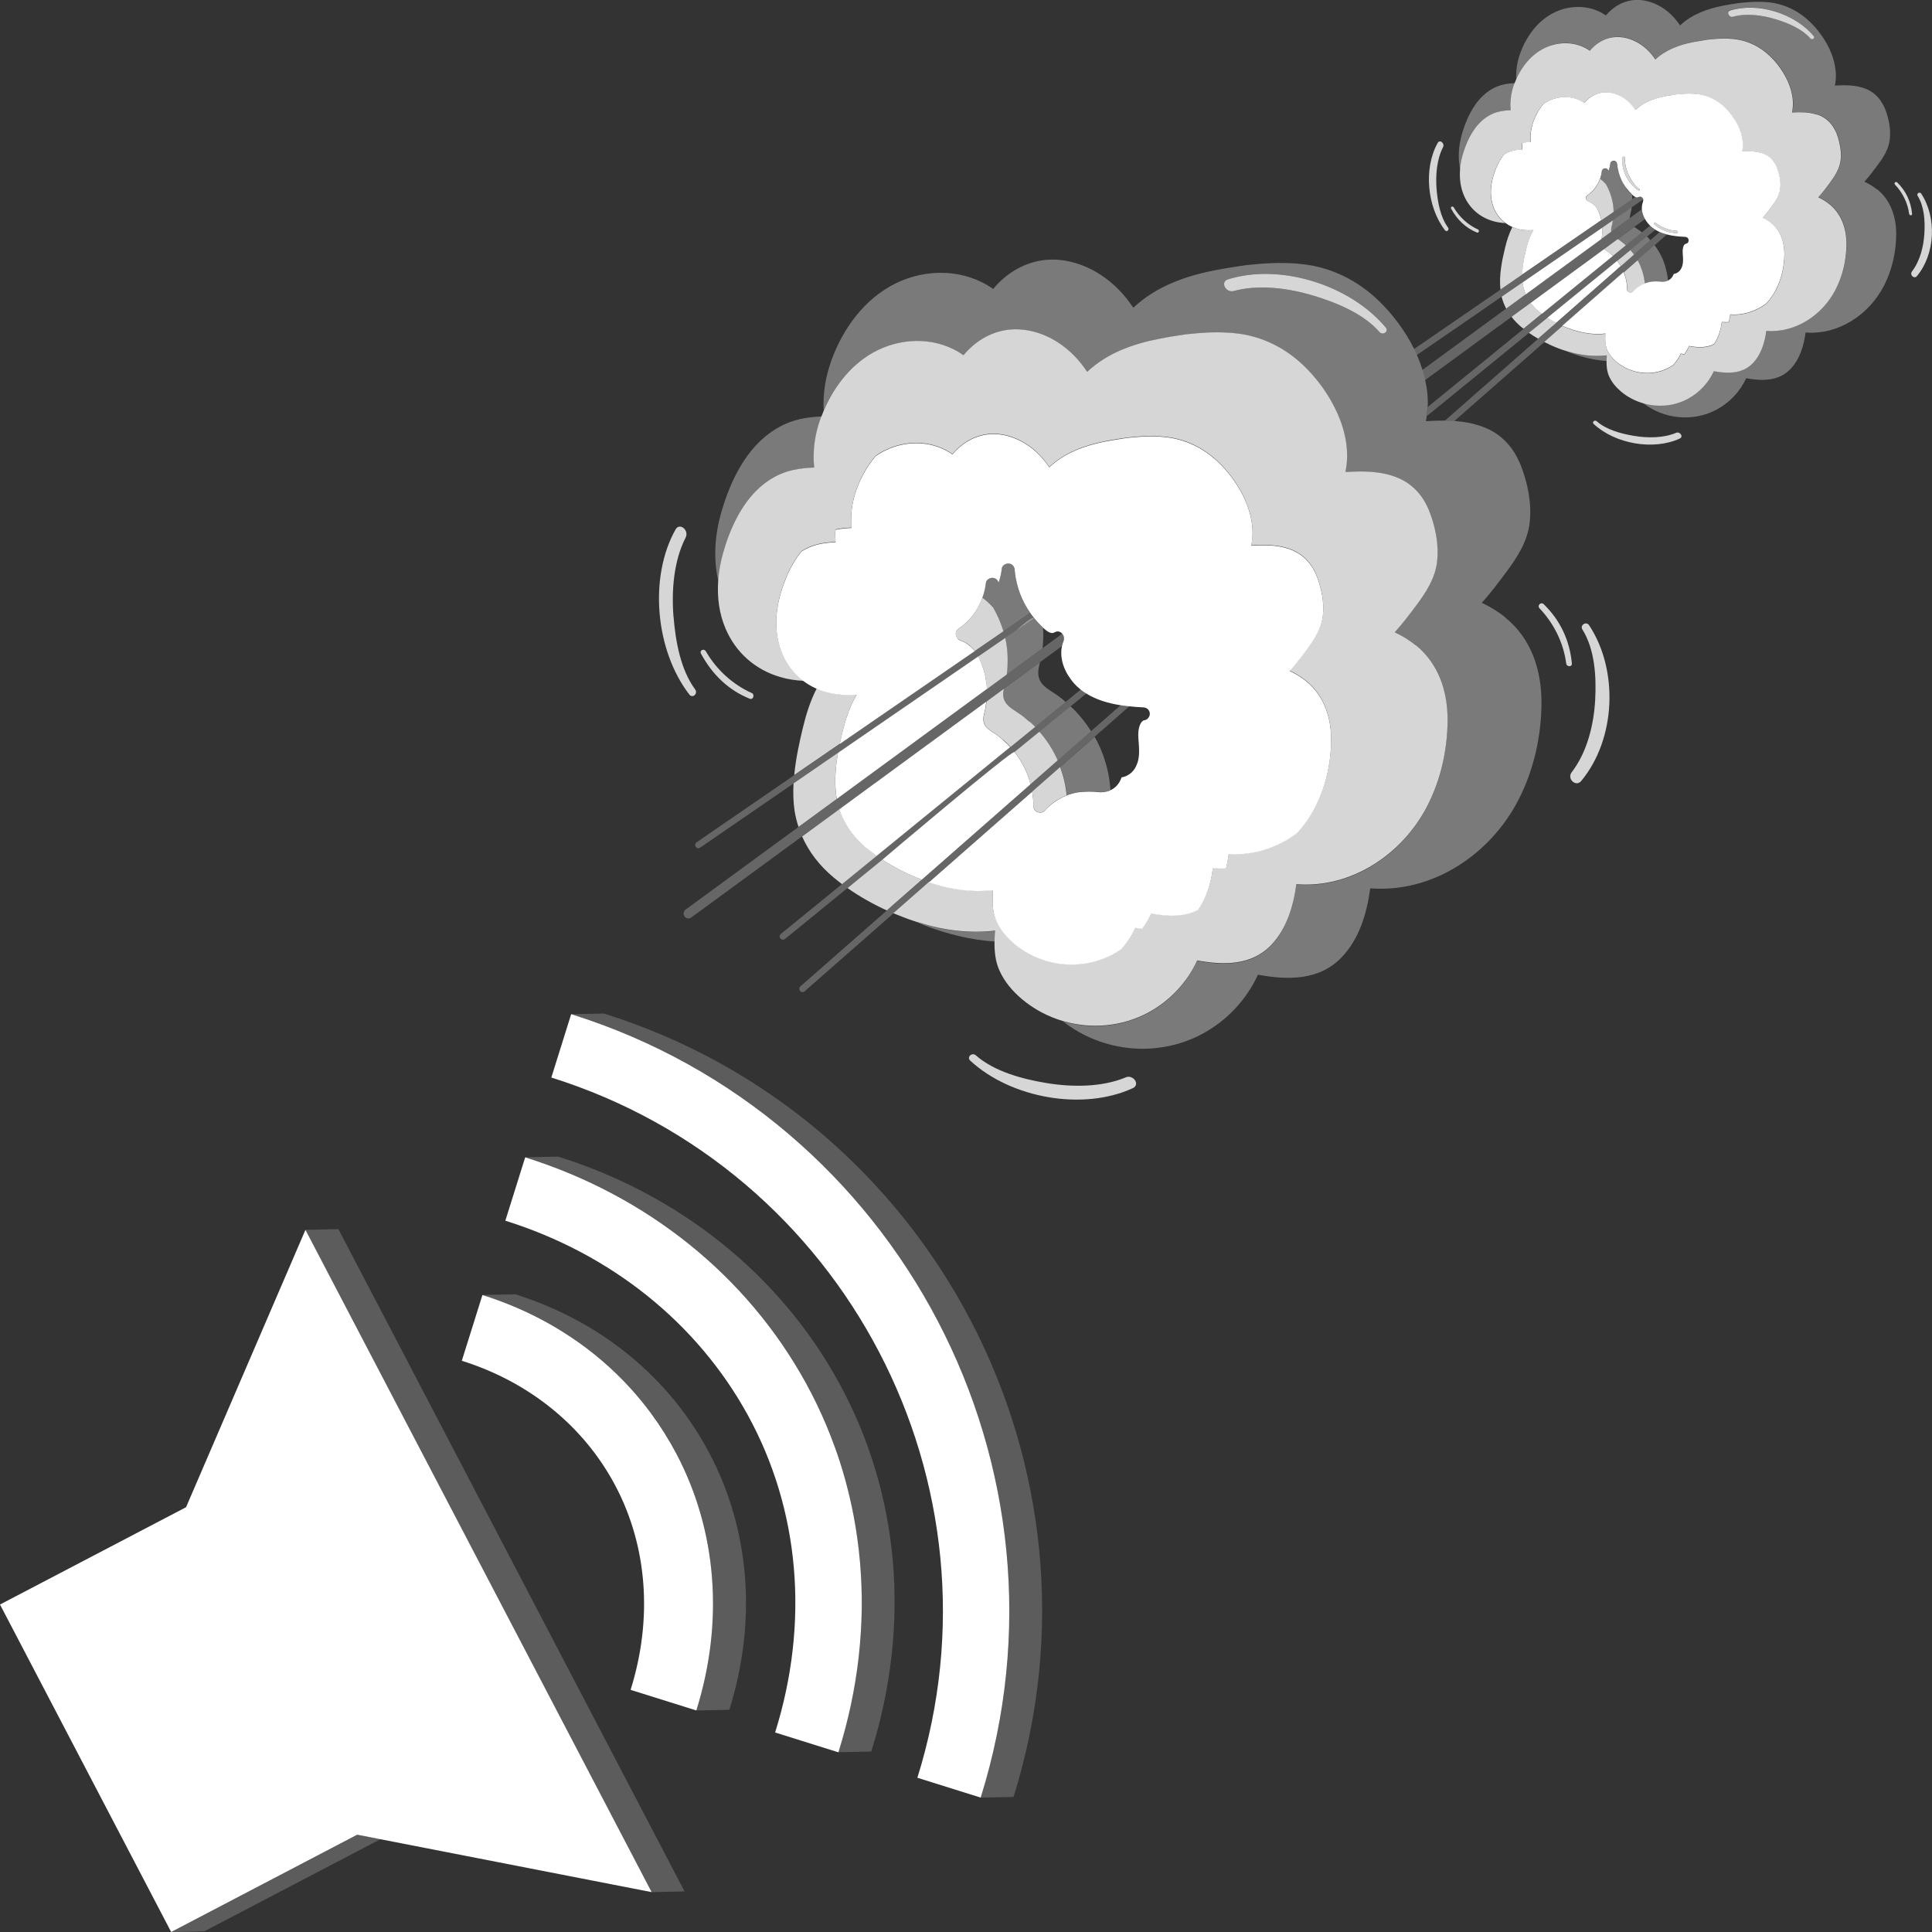 <svg viewBox="0 0 300 300" xmlns="http://www.w3.org/2000/svg"><rect x="0" y="0" width="300" height="300" fill="#333333" stroke="none"/><g fill="#fff"><path d="m 233.75 95.87 c -1.12 -.91 -2.36 -1.66 -3.67 -2.27 1.38 -1.5 2.6 -3.14 3.81 -4.77 1.72 -2.31 3.32 -4.78 3.64 -7.71 .33 -2.98 -.3 -6.12 -1.4 -8.9 -.1 -.26 -.22 -.51 -.34 -.77 -.19 -.4 -.4 -.78 -.62 -1.15 -1.08 -1.72 -2.58 -3.08 -4.56 -3.89 -.08 -.03 -.16 -.06 -.24 -.09 -1.09 -.42 -2.2 -.68 -3.33 -.83 -.4 -.05 -.81 -.09 -1.22 -.12 -.49 -.03 -.98 -.05 -1.47 -.06 -.98 -.01 -1.96 .03 -2.94 .09 .06 -.26 .09 -.53 .13 -.79 .07 -.47 .12 -.95 .14 -1.42 .01 -.17 .03 -.34 .03 -.51 .01 -.5 -.02 -1 -.06 -1.5 -.06 -.72 -.19 -1.44 -.35 -2.16 -.09 -.41 -.18 -.82 -.3 -1.23 -.03 -.12 -.08 -.23 -.12 -.35 -.22 -.72 -.48 -1.43 -.78 -2.13 -.03 -.07 -.06 -.13 -.09 -.2 -.14 -.31 -.28 -.63 -.43 -.93 -1.42 -2.88 -3.42 -5.5 -5.57 -7.55 -3.21 -3.07 -7.22 -5.09 -11.66 -5.6 -2.58 -.3 -5.19 -.23 -7.78 .04 -.74 .05 -1.48 .14 -2.21 .27 -1.26 .18 -2.52 .4 -3.76 .64 -4.62 .9 -9.15 2.54 -12.62 5.81 -1.36 -2.04 -3.05 -3.84 -5.24 -5.23 -2.61 -1.66 -5.85 -2.6 -8.95 -2.13 -3.01 .46 -5.64 2.11 -7.57 4.44 -4.39 -3.09 -10.21 -3.24 -15.01 -.93 -4.92 2.37 -8.33 7.05 -10.13 12.08 -.9 2.51 -1.32 5.13 -1.18 7.75 1.68 -3.95 4.51 -7.52 8.44 -9.41 4.24 -2.04 9.38 -1.91 13.25 .82 1.7 -2.06 4.02 -3.52 6.68 -3.92 2.74 -.42 5.6 .42 7.9 1.88 1.93 1.23 3.42 2.82 4.62 4.62 3.06 -2.88 7.06 -4.33 11.14 -5.12 1.1 -.21 2.21 -.41 3.32 -.57 .64 -.11 1.29 -.2 1.95 -.24 2.29 -.24 4.59 -.3 6.87 -.03 3.92 .46 7.46 2.24 10.29 4.95 4.25 4.05 7.82 10.61 6.53 16.57 2.75 -.17 5.52 -.18 8.12 .89 2.35 .96 3.95 2.81 4.88 5.13 .98 2.45 1.53 5.22 1.24 7.85 -.28 2.59 -1.69 4.77 -3.21 6.81 -1.07 1.44 -2.15 2.89 -3.37 4.21 1.16 .54 2.25 1.21 3.24 2.01 3.61 2.91 5.01 7.29 4.98 11.8 -.04 4.57 -1.08 9.19 -3.19 13.27 -3.86 7.46 -11.78 12.74 -20.29 12.07 -.47 3.47 -1.53 6.95 -3.94 9.47 -3.07 3.2 -7.41 3.12 -11.46 2.36 -1.55 3.41 -4.27 6.3 -7.57 8.08 -4.1 2.22 -8.88 2.61 -13.23 1.35 6.15 4.81 14.75 5.63 21.66 1.89 3.74 -2.02 6.83 -5.3 8.58 -9.16 4.59 .85 9.5 .94 12.98 -2.68 2.74 -2.85 3.93 -6.79 4.46 -10.73 9.64 .76 18.61 -5.23 22.98 -13.67 2.39 -4.62 3.57 -9.85 3.61 -15.03 .04 -5.11 -1.55 -10.07 -5.64 -13.36 z m -19.55 -44.32 c -2.5 -2.86 -6.67 -4.56 -10.28 -5.65 -3.93 -1.18 -8.48 -1.76 -12.35 -.71 -1.24 .34 -2.15 -1.41 -.89 -1.81 8.12 -2.54 18.95 .85 24.49 7.47 .52 .62 -.44 1.31 -.97 .7 z" opacity=".35"/><path d="m 142.29 143.16 c -.04 -.01 -.09 -.03 -.13 -.04 .04 .02 .08 .03 .11 .05 .46 .19 .93 .38 1.39 .56 3.46 1.32 7.09 2.22 10.77 2.47 .01 -.5 .04 -1 .07 -1.49 0 -.06 .01 -.11 .02 -.17 -4.14 .51 -8.29 -.11 -12.23 -1.37 z" opacity=".35"/><path d="m 118.32 68.22 c -3.21 2.93 -5.16 7.27 -6.33 11.37 -.98 3.43 -1.26 7.15 -.45 10.64 .1 -1.49 .37 -2.97 .78 -4.4 1.03 -3.62 2.75 -7.45 5.59 -10.04 1.49 -1.36 3.25 -2.34 5.23 -2.78 1.09 -.24 2.2 -.35 3.31 -.39 -.26 -2.57 .11 -5.15 .98 -7.6 .04 -.12 .1 -.24 .15 -.36 -1.11 .06 -2.23 .17 -3.33 .41 -2.24 .5 -4.23 1.61 -5.92 3.15 z" opacity=".35"/><path d="m 155.81 98.02 l 1.61 -1.1 .77 -.53 s 1.77 -1.22 1.77 -1.22 c -.15 -.21 -.3 -.43 -.43 -.65 -.3 -.48 -.56 -.98 -.8 -1.5 -.48 -1.05 -.82 -2.16 -1.02 -3.3 0 -.03 -.01 -.05 -.02 -.08 -.07 -.39 -.11 -.78 -.14 -1.17 -.02 -.25 -.12 -.48 -.28 -.65 s -.38 -.28 -.64 -.3 c -.23 -.02 -.48 .05 -.69 .18 -.1 .07 -.19 .15 -.26 .25 s -.12 .21 -.13 .34 c -.04 .38 -.11 .76 -.19 1.12 -.08 .37 -.19 .73 -.31 1.09 -.05 -.2 -.17 -.38 -.32 -.52 s -.35 -.22 -.57 -.24 c -.45 -.04 -1.02 .26 -1.08 .77 -.09 .79 -.28 1.56 -.54 2.3 .61 .42 1.15 .93 1.67 1.51 .22 .36 .4 .74 .59 1.12 .39 .79 .71 1.6 .97 2.44 .02 .05 .03 .1 .04 .15 z" opacity=".35"/><path d="m 169.42 113.54 c -.74 -1.17 -1.59 -2.27 -2.55 -3.25 -.07 -.07 -.14 -.14 -.21 -.21 -.14 -.14 -.28 -.27 -.43 -.4 l -3.02 2.46 -1.83 1.49 c .08 .1 .17 .18 .26 .28 1.04 1.24 1.91 2.62 2.56 4.08 .01 .03 .02 .06 .04 .09 l 1.45 -1.27 z" opacity=".35"/><path d="m 161.72 97.24 c -.08 -.08 -.14 -.14 -.2 -.2 -.34 -.34 -.65 -.69 -.95 -1.06 s -2.68 1.84 -2.68 1.84 l -1.8 1.23 c .12 .53 .21 1.07 .27 1.62 .09 .76 .1 1.52 .09 2.28 -.01 .38 -.01 .77 -.05 1.15 -.02 .15 -.04 .3 -.06 .45 -.01 .06 -.02 .12 -.02 .18 l 1.79 -1.31 .92 -.68 2.85 -2.09 c .02 -.13 .04 -.25 .05 -.38 .03 -.29 .05 -.59 .06 -.88 .03 -.64 .01 -1.28 -.03 -1.92 -.09 -.09 -.18 -.17 -.25 -.25 z" opacity=".35"/><path d="m 165.97 123.36 c .01 -.01 .03 -.01 .04 -.01 .36 -.12 .72 -.22 1.08 -.29 .54 -.1 1.07 -.14 1.61 -.15 .21 0 .42 -.02 .64 -.01 .38 .01 .76 .04 1.16 .07 .22 .02 .43 .03 .63 .02 .41 -.02 .79 -.1 1.14 -.23 .06 -.02 .1 -.05 .16 -.08 -.06 -.8 -.15 -1.6 -.3 -2.39 -.09 -.46 -.19 -.93 -.32 -1.38 0 -.01 -.01 -.03 -.01 -.04 -.27 -.97 -.6 -1.92 -1.01 -2.85 -.24 -.55 -.51 -1.08 -.81 -1.6 l -3.98 3.49 -1.35 1.19 c .52 1.43 .87 2.9 1.01 4.4 .11 -.04 .22 -.1 .33 -.14 z" opacity=".35"/><path d="m 165.47 108.99 c -.19 -.16 -.38 -.33 -.57 -.48 -.33 -.26 -.67 -.52 -1.03 -.75 -1.21 -.8 -2.56 -1.5 -2.65 -3.13 -.03 -.61 .12 -1.2 .27 -1.79 l -2.55 1.87 -3.06 2.24 c -.07 .33 -.12 .65 -.1 .99 .08 1.44 1.27 2.06 2.34 2.77 .6 .4 1.15 .85 1.69 1.33 .26 .23 .53 .46 .78 .71 .04 .04 .08 .09 .12 .13 l 1.84 -1.5 2.93 -2.39 z" opacity=".35"/><path d="m 219.81 100.2 c -.99 -.8 -2.08 -1.47 -3.24 -2.01 1.21 -1.33 2.3 -2.77 3.37 -4.21 1.52 -2.04 2.93 -4.22 3.21 -6.81 .29 -2.63 -.26 -5.4 -1.24 -7.85 -.92 -2.32 -2.53 -4.16 -4.88 -5.13 -2.6 -1.07 -5.36 -1.06 -8.12 -.89 1.29 -5.96 -2.28 -12.52 -6.53 -16.57 -2.84 -2.71 -6.37 -4.49 -10.29 -4.95 -2.28 -.27 -4.58 -.2 -6.87 .03 -.66 .04 -1.31 .13 -1.95 .24 -1.12 .16 -2.22 .35 -3.32 .57 -4.08 .79 -8.08 2.24 -11.14 5.12 -1.2 -1.8 -2.69 -3.39 -4.62 -4.62 -2.3 -1.47 -5.16 -2.29 -7.9 -1.88 -2.66 .4 -4.98 1.86 -6.68 3.92 -3.88 -2.73 -9.01 -2.86 -13.25 -.82 -3.93 1.89 -6.76 5.46 -8.44 9.41 -.13 .29 -.25 .59 -.36 .89 -.05 .12 -.1 .24 -.15 .36 -.88 2.45 -1.25 5.03 -.98 7.6 -1.11 .04 -2.21 .15 -3.31 .39 -1.98 .44 -3.74 1.42 -5.23 2.78 -2.83 2.58 -4.56 6.42 -5.59 10.04 -.41 1.43 -.68 2.91 -.78 4.4 -.17 2.52 .14 5.07 1.15 7.41 1.58 3.7 4.57 6.35 8.45 7.5 1.21 .36 2.43 .54 3.67 .6 -1.44 -1.07 -2.58 -2.5 -3.32 -4.23 -.04 -.09 -.06 -.18 -.1 -.26 -1.13 -2.85 -1.02 -6.06 -.19 -8.98 .66 -2.33 1.7 -4.76 3.28 -6.68 .83 -.52 1.74 -.91 2.71 -1.12 .86 -.19 1.72 -.28 2.59 -.31 -.07 -.64 -.08 -1.29 -.04 -1.93 .83 -.18 1.67 -.26 2.51 -.29 -.21 -2.01 .08 -4.03 .77 -5.95 .67 -1.88 1.68 -3.7 3 -5.22 .48 -.33 .99 -.64 1.53 -.89 3.32 -1.6 7.33 -1.49 10.37 .64 1.33 -1.61 3.14 -2.75 5.23 -3.07 2.14 -.33 4.38 .32 6.18 1.47 1.51 .96 2.68 2.2 3.62 3.61 2.39 -2.25 5.53 -3.39 8.71 -4.01 .86 -.17 1.73 -.32 2.6 -.44 .5 -.09 1.01 -.15 1.52 -.19 1.79 -.19 3.59 -.23 5.37 -.03 3.07 .36 5.83 1.75 8.05 3.87 .65 .62 1.28 1.32 1.86 2.07 .21 .27 .41 .54 .6 .82 .66 .94 1.24 1.95 1.7 3 .21 .49 .4 .98 .56 1.48 .59 1.84 .79 3.76 .39 5.6 .35 -.02 .71 -.04 1.06 -.05 .54 -.02 1.07 -.02 1.6 0 1.26 .06 2.5 .25 3.69 .74 .19 .08 .37 .17 .54 .26 .32 .17 .62 .36 .9 .56 1.07 .8 1.86 1.9 2.37 3.19 .76 1.92 1.19 4.08 .97 6.14 -.22 2.02 -1.32 3.73 -2.51 5.33 -.84 1.13 -1.68 2.26 -2.63 3.29 .91 .42 1.76 .94 2.53 1.57 2.82 2.28 3.92 5.7 3.89 9.23 -.03 3.58 -.84 7.19 -2.49 10.38 -.75 1.45 -1.7 2.8 -2.8 4 -3.02 2.26 -6.73 3.53 -10.6 3.22 -.1 .75 -.24 1.5 -.43 2.24 -.67 .04 -1.35 .04 -2.04 -.01 -.31 2.31 -.96 4.61 -2.3 6.46 -2.17 1.16 -4.79 1.03 -7.27 .57 -.38 .85 -.87 1.65 -1.42 2.39 -.35 -.05 -.7 -.11 -1.05 -.17 -.54 1.18 -1.26 2.28 -2.12 3.26 -.43 .3 -.87 .59 -1.34 .84 -4.12 2.23 -9.11 2.11 -13.13 -.1 -.8 -.44 -1.56 -.95 -2.27 -1.55 -.09 -.08 -.17 -.16 -.26 -.24 -1.02 -.91 -1.9 -1.98 -2.46 -3.23 -.65 -1.47 -.65 -3.13 -.53 -4.7 0 -.05 .01 -.09 .01 -.13 -1.78 .22 -3.57 .17 -5.32 -.09 -.57 -.08 -1.15 -.19 -1.72 -.31 -.99 -.22 -1.97 -.48 -2.93 -.81 l -5.27 4.63 -.24 .21 c .52 .22 1.04 .43 1.56 .63 .62 .24 1.25 .46 1.88 .66 .04 .01 .09 .03 .13 .04 3.94 1.27 8.09 1.88 12.23 1.37 0 .06 -.01 .11 -.02 .17 -.04 .49 -.06 .99 -.07 1.49 -.03 1.54 .12 3.1 .75 4.51 .77 1.74 2.03 3.22 3.47 4.44 1.91 1.62 4.12 2.77 6.45 3.45 4.34 1.26 9.12 .87 13.23 -1.35 3.3 -1.79 6.03 -4.68 7.57 -8.08 4.05 .75 8.39 .83 11.46 -2.36 2.42 -2.52 3.47 -6 3.94 -9.47 8.51 .67 16.43 -4.62 20.29 -12.07 2.11 -4.08 3.15 -8.69 3.19 -13.27 .04 -4.51 -1.37 -8.89 -4.98 -11.8 z" opacity=".8"/><path d="m 148.72 99.17 c .12 .12 .27 .22 .45 .28 .79 .25 1.38 .73 1.93 1.29 .08 .08 .15 .16 .23 .24 .02 .03 .05 .05 .07 .08 l 4.41 -3.03 c -.02 -.05 -.03 -.1 -.04 -.15 -.26 -.84 -.58 -1.65 -.97 -2.44 -.19 -.38 -.37 -.76 -.59 -1.12 -.53 -.57 -1.06 -1.09 -1.67 -1.51 -.21 .6 -.47 1.17 -.79 1.71 -.36 .61 -.78 1.18 -1.27 1.7 -.48 .52 -1.03 .99 -1.63 1.4 -.22 .15 -.36 .35 -.42 .56 -.02 .07 -.03 .14 -.03 .21 0 .09 .01 .18 .03 .27 .03 .14 .1 .26 .18 .38 .03 .05 .06 .1 .1 .14" opacity=".8"/><path d="m 130.41 115.48 c .15 -.68 .3 -1.36 .46 -2.03 .03 -.11 .06 -.23 .09 -.34 .33 -1.3 .74 -2.61 1.31 -3.84 s 0 0 0 0 c .23 -.5 .49 -.99 .77 -1.45 -1.66 .14 -3.33 .04 -4.95 -.45 -.39 -.12 -.76 -.25 -1.13 -.4 -.05 -.02 -.09 -.05 -.14 -.07 -.97 1.89 -1.63 3.95 -2.12 5.99 -.58 2.4 -1.13 4.92 -1.37 7.45 l 1.06 -.73 6.03 -4.14 z" opacity=".8"/><path d="m 143.06 136.57 c -2.09 -.8 -4.15 -1.84 -6.05 -3.08 l -4.76 3.88 -.65 .53 c 1.91 1.34 3.98 2.5 6.1 3.47 l .29 -.26 5.15 -4.52 c -.03 -.01 -.06 -.02 -.08 -.03 z" opacity=".8"/><path d="m 135.22 132.2 c -.21 -.16 -.44 -.32 -.64 -.49 -.48 -.4 -.93 -.83 -1.35 -1.27 -1.31 -1.39 -2.3 -2.99 -2.89 -4.79 l -4.67 3.42 -1.12 .82 c 1.08 2.44 2.75 4.57 4.89 6.36 .43 .36 .87 .7 1.31 1.04 l .68 -.55 4.71 -3.84 c -.31 -.22 -.61 -.46 -.92 -.69 z" opacity=".8"/><path d="m 129.94 124.06 c -.03 -.17 -.07 -.33 -.1 -.5 -.09 -.64 -.13 -1.28 -.14 -1.93 -.01 -.52 0 -1.03 .03 -1.56 .07 -1.06 .21 -2.12 .39 -3.17 l -5.8 3.99 -1.1 .75 c -.07 1.4 -.05 2.8 .15 4.17 .13 .9 .35 1.76 .62 2.59 l 1.14 -.83 4.81 -3.52 z" opacity=".8"/><path d="m 191.57 45.19 c 3.87 -1.05 8.42 -.47 12.35 .71 3.61 1.09 7.78 2.79 10.28 5.65 .54 .61 1.5 -.08 .97 -.7 -5.54 -6.62 -16.37 -10.01 -24.49 -7.47 -1.26 .39 -.35 2.14 .89 1.81 z" opacity=".8"/><path d="m 161.65 113.9 c -.08 -.1 -.17 -.18 -.26 -.28 l -3.72 3.03 -.13 .11 c .32 .41 .62 .83 .89 1.27 .04 .07 .09 .14 .13 .21 .28 .46 .53 .92 .74 1.41 .16 .36 .3 .72 .42 1.09 .11 .34 .22 .69 .31 1.03 l 4.21 -3.7 c -.01 -.03 -.02 -.06 -.04 -.09 -.65 -1.46 -1.52 -2.85 -2.56 -4.08 z" opacity=".8"/><path d="m 156.1 99.05 l -4.19 2.88 c .15 .3 .28 .6 .41 .9 .03 .07 .06 .14 .08 .21 .1 .26 .2 .53 .28 .8 .05 .16 .09 .32 .14 .49 .05 .2 .11 .4 .16 .61 .02 .07 .03 .14 .04 .22 .06 .32 .12 .64 .15 .96 .02 .15 .02 .31 .03 .46 .01 .14 .02 .29 .03 .43 l 3.1 -2.27 c .01 -.06 .02 -.12 .02 -.18 .02 -.15 .05 -.3 .06 -.45 .04 -.38 .04 -.77 .05 -1.15 .02 -.76 0 -1.53 -.09 -2.28 -.06 -.54 -.15 -1.08 -.27 -1.62 z" opacity=".8"/><path d="m 160.42 124.01 c .04 .39 .06 .79 .06 1.19 0 .22 .07 .41 .19 .56 .06 .08 .13 .14 .21 .2 .16 .11 .35 .18 .55 .19 .1 .01 .2 0 .29 -.02 .1 -.02 .19 -.05 .28 -.1 s .17 -.11 .24 -.19 c .25 -.28 .52 -.54 .79 -.78 .47 -.41 .98 -.75 1.53 -1.05 .34 -.19 .7 -.36 1.07 -.51 -.14 -1.51 -.49 -2.98 -1.01 -4.4 l -4.35 3.82 s 0 0 0 0 c .06 .36 .12 .73 .15 1.1 z" opacity=".8"/><path d="m 159.81 112.04 c -.54 -.48 -1.09 -.94 -1.69 -1.33 -1.07 -.71 -2.26 -1.33 -2.34 -2.77 -.02 -.34 .03 -.67 .1 -.99 l -2.68 1.97 c -.02 .16 -.05 .32 -.08 .48 -.04 .27 -.07 .55 -.13 .81 -.09 .39 -.21 .78 -.25 1.18 -.02 .13 -.02 .27 -.01 .4 .02 .28 .09 .52 .2 .74 .22 .43 .6 .73 1.01 1.01 .21 .14 .42 .28 .63 .41 .41 .27 .8 .58 1.18 .91 .26 .22 .51 .45 .75 .69 .14 .14 .27 .3 .41 .44 l 3.83 -3.12 c -.04 -.04 -.08 -.09 -.12 -.13 -.25 -.25 -.51 -.48 -.78 -.71 z" opacity=".8"/><path d="m 153.17 106.11 c -.04 -.32 -.09 -.64 -.15 -.96 -.01 -.07 -.03 -.14 -.04 -.22 -.04 -.2 -.1 -.41 -.16 -.61 -.04 -.16 -.09 -.33 -.14 -.49 -.08 -.27 -.18 -.54 -.28 -.8 -.03 -.07 -.06 -.14 -.08 -.21 -.13 -.31 -.26 -.61 -.41 -.9 l -18.71 12.86 -1.6 1.1 -1.47 1.01 c -.19 1.05 -.33 2.11 -.39 3.17 -.03 .52 -.04 1.04 -.03 1.56 .01 .65 .05 1.29 .14 1.93 .03 .17 .07 .34 .1 .5 l 1.69 -1.24 1.01 -.74 20.6 -15.09 c -.01 -.14 -.02 -.29 -.03 -.43 -.01 -.15 -.01 -.31 -.03 -.46 z"/><path d="m 143.06 136.57 c .03 .01 .06 .02 .08 .03 l 16.88 -14.82 c -.09 -.35 -.19 -.69 -.31 -1.03 -.12 -.37 -.26 -.73 -.42 -1.09 -.21 -.48 -.47 -.95 -.74 -1.41 -.04 -.07 -.09 -.14 -.13 -.21 -.27 -.44 -.57 -.87 -.89 -1.27 s -20.52 16.72 -20.52 16.72 c 1.9 1.24 3.96 2.28 6.05 3.08 z"/><path d="m 155.72 114.87 c -.38 -.33 -.76 -.64 -1.18 -.91 -.21 -.14 -.42 -.27 -.63 -.41 -.41 -.28 -.79 -.59 -1.01 -1.01 -.11 -.21 -.18 -.45 -.2 -.74 -.01 -.14 0 -.27 .01 -.4 .04 -.4 .17 -.79 .25 -1.18 .06 -.27 .09 -.54 .13 -.81 .02 -.16 .06 -.32 .08 -.48 l -20.3 14.87 -.82 .6 -1.73 1.27 c .59 1.8 1.59 3.4 2.89 4.79 .42 .45 .87 .87 1.35 1.27 .21 .17 .43 .32 .64 .49 .31 .23 .61 .47 .92 .69 l 10.86 -8.85 9.88 -8.05 c -.14 -.15 -.26 -.3 -.41 -.44 -.24 -.24 -.5 -.47 -.75 -.69 z"/><path d="m 148.72 99.17 c -.04 -.04 -.07 -.09 -.1 -.14 -.08 -.12 -.15 -.24 -.18 -.38 -.02 -.09 -.04 -.18 -.03 -.27 0 -.07 .01 -.14 .03 -.21 .06 -.21 .19 -.4 .42 -.56 .6 -.41 1.14 -.88 1.63 -1.4 .48 -.52 .91 -1.09 1.27 -1.7 .32 -.54 .58 -1.12 .79 -1.71 .27 -.74 .45 -1.51 .54 -2.3 .06 -.5 .63 -.8 1.08 -.77 .22 .02 .41 .1 .57 .24 s .26 .32 .32 .52 c .12 -.36 .23 -.72 .31 -1.09 s .15 -.74 .19 -1.12 c .01 -.13 .06 -.24 .13 -.34 s .16 -.18 .26 -.25 c .21 -.13 .46 -.2 .69 -.18 .26 .02 .48 .13 .64 .3 s .26 .4 .28 .65 c .03 .39 .08 .79 .14 1.17 0 .03 .01 .05 .02 .08 .2 1.14 .54 2.25 1.02 3.3 .23 .51 .5 1.01 .8 1.5 .14 .22 .28 .44 .43 .65 .02 .03 .04 .06 .06 .09 .17 .25 .36 .48 .55 .72 .3 .37 .61 .73 .95 1.06 .06 .05 .12 .12 .2 .2 s .16 .16 .25 .25 c .08 .07 .16 .15 .24 .22 .29 .25 .61 .48 .91 .56 .1 .03 .2 .04 .3 .04 .1 -.01 .19 -.04 .27 -.09 .04 -.03 .08 -.03 .13 -.05 .08 -.04 .16 -.08 .23 -.1 h .03 .05 c .09 -.01 .18 -.02 .26 0 .02 0 .03 .01 .05 .02 .06 .02 .12 .04 .17 .07 .03 .02 .06 .02 .09 .04 0 0 .01 .01 .01 .01 .09 .06 .17 .13 .24 .22 .06 .07 .11 .15 .15 .24 0 0 0 .01 .01 .01 .03 .07 .06 .15 .07 .23 0 .01 .01 .02 .01 .03 .01 .04 .01 .07 .01 .11 .01 .06 .01 .13 .01 .19 -.01 .11 -.03 .21 -.08 .32 -.11 .27 -.18 .53 -.24 .8 -.27 1.26 -.02 2.56 .53 3.73 .13 .28 .28 .56 .45 .82 .01 .02 .03 .04 .04 .06 .16 .25 .34 .5 .52 .74 .02 .03 .04 .05 .06 .08 .19 .23 .39 .46 .59 .66 .02 .02 .03 .03 .05 .05 .1 .1 .2 .18 .3 .27 .12 .11 .24 .23 .37 .33 .01 .01 .01 .01 .01 .01 .27 .22 .56 .41 .86 .59 .4 .25 .81 .47 1.24 .66 .85 .39 1.76 .67 2.69 .89 .46 .11 .93 .19 1.41 .27 .45 .07 .9 .13 1.34 .17 .72 .07 1.44 .13 2.14 .16 .52 .02 .93 .31 1.03 .83 .02 .11 .02 .24 0 .35 -.03 .16 -.1 .3 -.2 .43 -.06 .08 -.13 .16 -.21 .22 s -.17 .11 -.27 .13 c -.17 .04 -.27 .07 -.35 .11 s -.15 .11 -.24 .22 c -.1 .12 -.23 .37 -.29 .54 -.17 .49 -.22 .97 -.22 1.47 0 .17 .01 .33 .02 .51 .02 .32 .05 .65 .07 .97 s .04 .64 .04 .97 v .07 c 0 .62 -.06 1.24 -.27 1.84 0 .01 -.01 .01 -.01 .02 -.11 .31 -.24 .58 -.39 .83 -.32 .5 -.75 .87 -1.25 1.11 -.25 .12 -.53 .21 -.81 .26 v .01 c -.33 .97 -.94 1.62 -1.73 1.98 -.05 .02 -.1 .06 -.16 .08 -.35 .13 -.73 .21 -1.14 .23 -.2 .01 -.41 0 -.63 -.02 -.39 -.04 -.78 -.06 -1.16 -.07 -.21 -.01 -.42 .01 -.64 .01 -.54 .01 -1.08 .05 -1.61 .15 -.36 .07 -.72 .17 -1.08 .29 -.01 0 -.03 .01 -.04 .01 -.11 .04 -.22 .1 -.33 .14 -.37 .14 -.73 .31 -1.07 .51 -.54 .3 -1.06 .65 -1.53 1.05 -.28 .24 -.55 .5 -.79 .78 -.07 .08 -.15 .14 -.24 .19 s -.18 .08 -.28 .1 -.19 .02 -.29 .02 c -.2 -.02 -.39 -.08 -.55 -.19 -.08 -.06 -.15 -.12 -.21 -.2 -.12 -.15 -.19 -.34 -.19 -.56 0 -.4 -.02 -.79 -.06 -1.19 -.03 -.37 -.09 -.73 -.15 -1.1 l -16.04 14.08 c .96 .32 1.94 .59 2.93 .81 .57 .12 1.14 .23 1.72 .31 1.76 .25 3.54 .3 5.32 .09 0 .05 -.01 .09 -.01 .13 -.12 1.57 -.12 3.23 .53 4.7 .55 1.25 1.44 2.32 2.46 3.23 .09 .08 .17 .17 .26 .24 .71 .6 1.47 1.11 2.27 1.55 4.02 2.21 9.01 2.32 13.13 .1 .46 -.25 .91 -.54 1.34 -.84 .86 -.98 1.58 -2.08 2.12 -3.26 .35 .06 .7 .12 1.05 .17 .56 -.75 1.04 -1.55 1.42 -2.39 2.48 .46 5.1 .59 7.27 -.57 1.34 -1.85 1.99 -4.15 2.3 -6.46 .69 .05 1.37 .06 2.04 .01 .19 -.74 .33 -1.49 .43 -2.24 3.87 .3 7.57 -.97 10.6 -3.22 1.1 -1.2 2.05 -2.54 2.8 -4 1.65 -3.19 2.46 -6.8 2.49 -10.38 .03 -3.53 -1.07 -6.95 -3.89 -9.23 -.77 -.63 -1.63 -1.15 -2.53 -1.57 .95 -1.04 1.8 -2.17 2.63 -3.29 1.19 -1.6 2.29 -3.3 2.51 -5.33 .22 -2.06 -.21 -4.23 -.97 -6.14 -.51 -1.29 -1.3 -2.39 -2.37 -3.19 -.28 -.21 -.58 -.4 -.9 -.56 -.18 -.09 -.36 -.18 -.54 -.26 -1.19 -.49 -2.44 -.69 -3.69 -.74 -.53 -.02 -1.07 -.02 -1.6 0 -.35 .01 -.71 .03 -1.06 .05 .4 -1.84 .2 -3.76 -.39 -5.6 -.16 -.5 -.34 -.99 -.56 -1.48 -.46 -1.05 -1.04 -2.06 -1.7 -3 -.19 -.28 -.39 -.55 -.6 -.82 -.58 -.75 -1.21 -1.45 -1.86 -2.07 -2.22 -2.12 -4.98 -3.51 -8.05 -3.87 -1.78 -.21 -3.58 -.16 -5.37 .03 -.51 .03 -1.02 .1 -1.52 .19 -.87 .13 -1.74 .28 -2.6 .44 -3.19 .62 -6.32 1.75 -8.71 4.01 -.94 -1.41 -2.11 -2.65 -3.62 -3.61 -1.8 -1.15 -4.04 -1.8 -6.18 -1.47 -2.08 .32 -3.9 1.46 -5.23 3.07 -3.03 -2.13 -7.05 -2.24 -10.37 -.64 -.54 .26 -1.04 .56 -1.53 .89 -1.32 1.53 -2.33 3.34 -3 5.22 -.69 1.92 -.97 3.94 -.77 5.95 -.84 .03 -1.68 .12 -2.51 .29 -.03 .64 -.02 1.29 .04 1.93 -.87 .03 -1.73 .12 -2.59 .31 -.98 .22 -1.88 .6 -2.71 1.12 -1.58 1.92 -2.62 4.35 -3.28 6.68 -.83 2.91 -.94 6.13 .19 8.98 .04 .09 .06 .18 .1 .26 .74 1.73 1.88 3.16 3.32 4.23 .62 .46 1.29 .85 2.02 1.17 .05 .02 .09 .05 .14 .07 .36 .15 .74 .29 1.13 .4 1.62 .48 3.29 .59 4.95 .45 -.29 .47 -.54 .95 -.77 1.45 -.57 1.23 -.98 2.53 -1.31 3.84 -.03 .11 -.06 .23 -.09 .34 -.16 .67 -.32 1.34 -.46 2.03 l 1.62 -1.12 1.89 -1.3 17.48 -12.02 c -.02 -.03 -.05 -.05 -.07 -.08 -.08 -.08 -.15 -.16 -.23 -.24 s 0 0 0 0 c -.56 -.56 -1.14 -1.04 -1.93 -1.29 -.18 -.06 -.33 -.16 -.45 -.28"/><path d="m 243.42 54.56 c -.13 -.04 -.25 -.07 -.38 -.11 .11 .05 .22 .1 .34 .14 .13 .05 .26 .11 .39 .16 1.83 .7 3.75 1.17 5.7 1.31 .01 -.27 .02 -.53 .04 -.79 0 -.03 .01 -.06 .01 -.09 -2.06 .25 -4.12 -.02 -6.1 -.61 z" opacity=".35"/><path d="m 291.44 29.41 c -.59 -.48 -1.25 -.88 -1.94 -1.2 .73 -.79 1.38 -1.66 2.02 -2.52 .91 -1.22 1.76 -2.53 1.93 -4.08 .17 -1.58 -.16 -3.24 -.74 -4.71 -.01 -.04 -.03 -.07 -.05 -.1 -.17 -.41 -.38 -.79 -.63 -1.15 -.05 -.07 -.09 -.14 -.14 -.2 -.54 -.71 -1.24 -1.27 -2.11 -1.63 -.02 -.01 -.03 -.01 -.05 -.02 -.37 -.15 -.74 -.26 -1.11 -.34 -.67 -.15 -1.36 -.21 -2.05 -.22 -.55 -.01 -1.1 .01 -1.65 .05 .01 -.05 .02 -.1 .03 -.16 .19 -.99 .16 -2.01 -.04 -3.01 -.5 -2.57 -2.1 -5.05 -3.9 -6.77 -1.7 -1.62 -3.82 -2.69 -6.17 -2.97 -1.36 -.16 -2.75 -.12 -4.12 .02 -.39 .03 -.78 .08 -1.17 .14 -.67 .1 -1.33 .21 -1.99 .34 -2.44 .48 -4.85 1.34 -6.68 3.07 -.72 -1.08 -1.62 -2.04 -2.77 -2.77 -1.38 -.88 -3.1 -1.38 -4.74 -1.13 -1.6 .24 -2.99 1.12 -4.01 2.35 -2.32 -1.63 -5.4 -1.71 -7.95 -.49 -2.6 1.25 -4.41 3.73 -5.36 6.39 -.47 1.32 -.68 2.69 -.61 4.07 .89 -2.08 2.38 -3.95 4.46 -4.95 2.24 -1.08 4.96 -1.01 7.02 .43 .9 -1.09 2.13 -1.86 3.54 -2.08 1.45 -.22 2.96 .22 4.18 1 1.02 .65 1.81 1.49 2.45 2.44 1.62 -1.53 3.74 -2.29 5.9 -2.71 .58 -.11 1.17 -.21 1.76 -.3 .34 -.06 .68 -.1 1.03 -.13 1.21 -.13 2.43 -.16 3.63 -.02 2.08 .24 3.95 1.19 5.45 2.62 1.49 1.42 2.82 3.43 3.35 5.54 .24 .97 .32 1.97 .15 2.94 -.02 .1 -.03 .19 -.05 .29 .57 -.04 1.14 -.04 1.7 -.03 .66 .02 1.3 .11 1.94 .29 .22 .06 .44 .12 .66 .2 .23 .1 .44 .22 .65 .35 .76 .47 1.33 1.14 1.73 1.95 .07 .14 .15 .27 .21 .41 .03 .06 .04 .13 .07 .2 .16 .43 .29 .87 .39 1.33 .2 .87 .29 1.76 .2 2.64 -.15 1.37 -.9 2.52 -1.7 3.6 -.57 .76 -1.14 1.53 -1.78 2.23 .61 .28 1.19 .64 1.72 1.06 1.91 1.54 2.66 3.86 2.63 6.25 -.02 2.42 -.57 4.86 -1.69 7.02 -2.04 3.95 -6.23 6.74 -10.74 6.39 -.25 1.84 -.81 3.68 -2.09 5.01 -1.62 1.69 -3.92 1.65 -6.06 1.25 -.82 1.8 -2.26 3.33 -4.01 4.28 -2.18 1.18 -4.72 1.37 -7.03 .69 3.26 2.56 7.82 3 11.49 1.02 1.98 -1.07 3.61 -2.8 4.54 -4.85 2.43 .45 5.03 .5 6.87 -1.42 1.45 -1.51 2.08 -3.59 2.36 -5.68 5.1 .4 9.85 -2.77 12.16 -7.24 1.26 -2.44 1.89 -5.21 1.91 -7.95 .02 -2.71 -.82 -5.33 -2.98 -7.07 z m -15.79 -26.45 c -2.08 -.63 -4.49 -.93 -6.54 -.38 -.66 .18 -1.14 -.75 -.47 -.96 4.3 -1.34 10.03 .45 12.96 3.95 .28 .33 -.23 .7 -.52 .37 -1.33 -1.51 -3.53 -2.42 -5.44 -2.99 z" opacity=".35"/><path d="m 227.17 24.1 c .54 -1.92 1.46 -3.95 2.96 -5.31 .79 -.72 1.72 -1.24 2.77 -1.47 .58 -.13 1.16 -.19 1.75 -.21 -.14 -1.36 .06 -2.73 .52 -4.02 .02 -.07 .05 -.13 .08 -.19 -.59 .03 -1.18 .09 -1.76 .22 -1.19 .26 -2.24 .85 -3.13 1.67 -1.7 1.55 -2.73 3.85 -3.35 6.02 -.52 1.82 -.67 3.79 -.24 5.63 .05 -.79 .2 -1.57 .41 -2.33 z" opacity=".35"/><path d="m 252.53 29.24 c -.13 -.17 -.26 -.36 -.38 -.54 -.48 -.78 -.8 -1.65 -.96 -2.55 -.04 -.22 -.07 -.43 -.09 -.65 -.02 -.2 -.13 -.37 -.3 -.45 -.06 -.03 -.12 -.05 -.19 -.05 -.18 -.01 -.4 .07 -.5 .23 -.04 .05 -.06 .11 -.07 .18 -.05 .4 -.14 .79 -.27 1.17 -.03 -.11 -.09 -.2 -.17 -.27 s -.18 -.12 -.3 -.13 -.26 .03 -.37 .1 -.19 .18 -.21 .31 c -.04 .38 -.12 .75 -.24 1.11 -.01 .04 -.03 .08 -.05 .11 .32 .22 .61 .5 .89 .8 .5 .85 .85 1.78 1.03 2.74 .04 .21 .08 .41 .11 .63 .04 .31 .05 .63 .06 .95 l 1.25 -.86 1.68 -1.16 c 0 -.21 0 -.41 -.02 -.62 -.1 -.09 -.18 -.18 -.24 -.24 -.09 -.09 -.17 -.19 -.26 -.29 -.15 -.16 -.29 -.33 -.42 -.51 z" opacity=".35"/><path d="m 256.26 37.3 c -.06 -.07 -.11 -.14 -.18 -.21 -.05 -.05 -.1 -.11 -.15 -.17 -.07 -.07 -.14 -.12 -.2 -.19 l -1.6 1.3 -.96 .79 c .05 .06 .11 .12 .16 .18 .14 .17 .27 .34 .4 .52 l .9 -.79 1.64 -1.44 z" opacity=".35"/><path d="m 254.95 36.08 c -.16 -.13 -.32 -.26 -.49 -.37 -.09 -.06 -.19 -.12 -.28 -.19 -.14 -.09 -.27 -.18 -.4 -.28 l -1.55 1.13 -1.02 .75 c .07 .05 .14 .09 .21 .14 .01 .01 .01 .01 .02 .02 .37 .24 .7 .53 1.02 .83 l .98 -.8 z" opacity=".35"/><path d="m 255.39 44.03 c .06 -.02 .12 -.05 .18 -.07 .2 -.07 .4 -.12 .59 -.16 .2 -.04 .39 -.06 .59 -.08 .26 -.02 .52 -.01 .78 0 .14 .01 .28 .01 .43 .03 .23 .02 .44 .01 .65 -.03 .14 -.03 .26 -.09 .38 -.14 -.02 -.3 -.05 -.59 -.1 -.89 -.06 -.37 -.16 -.74 -.26 -1.11 -.03 -.09 -.04 -.18 -.06 -.27 -.13 -.42 -.28 -.83 -.46 -1.24 -.14 -.31 -.3 -.62 -.47 -.91 -.22 -.38 -.46 -.74 -.72 -1.09 l -1.81 1.59 -.84 .74 c .13 .24 .25 .48 .36 .72 .01 .03 .02 .07 .04 .1 .35 .82 .58 1.67 .69 2.55 .01 .09 .02 .18 .03 .27 z" opacity=".35"/><path d="m 253.06 33.88 c .02 -.36 .12 -.7 .2 -1.05 .02 -.09 .04 -.18 .05 -.27 .02 -.12 .04 -.25 .06 -.37 l -1.46 1 -1.47 1.01 c -.01 .05 -.01 .09 -.02 .13 l 1.48 -.91 -1.48 .91 c -.02 .13 -.04 .26 -.06 .39 -.08 .36 -.2 .71 -.18 1.07 0 .06 .03 .11 .04 .16 l 1.48 -1.08 1.36 -1 z" opacity=".35"/><path d="m 104.58 95.76 c -.33 -4.11 .05 -8.7 1.88 -12.28 .59 -1.15 -.93 -2.41 -1.57 -1.25 -4.17 7.45 -3.12 18.8 2.16 25.63 .5 .64 1.37 -.16 .89 -.81 -2.26 -3.06 -3.05 -7.5 -3.35 -11.28 z" opacity=".8"/><path d="m 116.72 107.61 c -2.89 -1.3 -5.43 -3.56 -7.12 -6.48 -.29 -.49 -1.03 -.15 -.75 .37 1.77 3.29 4.33 5.7 7.57 7 .54 .22 .83 -.66 .3 -.9 z" opacity=".8"/><path d="m 245.71 97.74 c 1.95 3.11 2.18 7.36 1.99 10.92 -.21 3.87 -1.24 8.12 -3.65 11.26 -.77 1.01 .65 2.35 1.48 1.35 5.39 -6.49 5.84 -17.21 1.22 -24.19 -.43 -.66 -1.46 -.01 -1.04 .66 z" opacity=".8"/><path d="m 244.08 103.04 c -.33 -3.56 -1.78 -6.7 -4.37 -9.22 -.43 -.42 -1.07 .2 -.66 .63 2.24 2.36 3.74 5.38 4.15 8.58 .07 .54 .93 .57 .88 .01 z" opacity=".8"/><path d="m 174.8 167.3 c -3.7 1.53 -8.29 1.54 -12.34 .87 -3.72 -.62 -8.07 -1.78 -10.92 -4.29 -.61 -.54 -1.47 .27 -.88 .82 6.34 5.85 17.51 7.83 25.24 4.27 1.2 -.55 .07 -2.17 -1.11 -1.68 z" opacity=".8"/><path d="m 236.76 39.69 c .07 -.33 .14 -.65 .22 -.97 .25 -1.03 .59 -2.07 1.15 -2.98 -.88 .08 -1.76 .02 -2.62 -.24 -.21 -.06 -.4 -.13 -.6 -.21 -.03 -.01 -.05 -.03 -.07 -.04 -.51 1 -.86 2.09 -1.12 3.17 -.51 2.1 -.97 4.37 -.73 6.54 l 3.39 -2.33 c .02 -.99 .18 -1.98 .39 -2.95 z" opacity=".8"/><path d="m 250.38 31.33 c -.19 -.96 -.53 -1.89 -1.03 -2.74 -.28 -.3 -.56 -.58 -.89 -.8 -.11 .32 -.25 .62 -.42 .91 -.28 .48 -.65 .92 -1.08 1.29 -.14 .12 -.3 .24 -.45 .35 -.2 .14 -.27 .34 -.23 .54 .02 .08 .06 .15 .11 .21 s .11 .11 .19 .15 c .04 .02 .06 .05 .1 .07 .52 .17 .87 .51 1.23 .9 .09 .16 .18 .32 .26 .49 .23 .48 .39 .99 .5 1.5 l 1.88 -1.29 c 0 -.32 -.02 -.64 -.06 -.95 -.02 -.21 -.07 -.42 -.11 -.63 z" opacity=".8"/><path d="m 239.35 48.68 c -.13 -.1 -.27 -.19 -.4 -.3 -.49 -.41 -.92 -.86 -1.28 -1.35 l -2.43 1.78 -.53 .39 c .44 .57 .95 1.1 1.52 1.58 .11 .09 .23 .17 .35 .26 l .37 -.31 2.46 -2.01 c -.02 -.02 -.04 -.03 -.07 -.05 z" opacity=".8"/><path d="m 236.72 45.17 c -.12 -.36 -.22 -.72 -.28 -1.1 -.01 -.08 -.01 -.16 -.02 -.23 l -2.62 1.8 -.63 .43 c .16 .66 .41 1.27 .71 1.85 l .6 -.44 2.43 -1.78 c -.08 -.17 -.13 -.36 -.19 -.54 z" opacity=".8"/><path d="m 241.08 50.63 l .56 -.49 c -.47 -.24 -.93 -.51 -1.37 -.79 l -2.52 2.05 -.35 .28 c .46 .32 .94 .63 1.44 .91 l .25 -.22 1.98 -1.74 z" opacity=".8"/><path d="m 284.06 31.7 c -.52 -.42 -1.1 -.78 -1.72 -1.06 .64 -.7 1.22 -1.47 1.78 -2.23 .8 -1.08 1.55 -2.24 1.7 -3.6 .1 -.87 0 -1.77 -.2 -2.64 -.1 -.45 -.23 -.9 -.39 -1.33 -.02 -.07 -.04 -.13 -.07 -.2 -.06 -.15 -.14 -.28 -.21 -.41 -.4 -.81 -.97 -1.48 -1.73 -1.95 -.21 -.13 -.41 -.26 -.65 -.35 -.22 -.09 -.44 -.14 -.66 -.2 -.63 -.18 -1.28 -.27 -1.94 -.29 -.56 -.02 -1.13 -.01 -1.7 .03 .02 -.1 .03 -.19 .05 -.29 .16 -.97 .09 -1.96 -.15 -2.94 -.53 -2.11 -1.86 -4.12 -3.35 -5.54 -1.5 -1.43 -3.37 -2.38 -5.45 -2.62 -1.2 -.14 -2.42 -.11 -3.63 .02 -.35 .02 -.69 .07 -1.03 .13 -.59 .09 -1.18 .19 -1.76 .3 -2.16 .42 -4.28 1.19 -5.9 2.71 -.63 -.95 -1.43 -1.8 -2.45 -2.44 -1.22 -.78 -2.73 -1.21 -4.18 -1 -1.41 .21 -2.64 .99 -3.54 2.08 -2.05 -1.44 -4.77 -1.51 -7.02 -.43 -2.07 1 -3.56 2.87 -4.46 4.95 -.07 .17 -.14 .33 -.2 .5 -.02 .07 -.05 .13 -.08 .19 -.47 1.3 -.66 2.66 -.52 4.02 -.59 .02 -1.17 .08 -1.75 .21 -1.05 .23 -1.98 .75 -2.77 1.47 -1.5 1.37 -2.41 3.4 -2.96 5.31 -.21 .76 -.36 1.54 -.41 2.33 -.09 1.34 .08 2.68 .61 3.92 .84 1.96 2.42 3.36 4.47 3.97 .64 .19 1.29 .28 1.94 .32 -.76 -.56 -1.37 -1.32 -1.76 -2.24 -.02 -.05 -.03 -.09 -.05 -.14 -.6 -1.51 -.54 -3.21 -.1 -4.75 .35 -1.23 .9 -2.52 1.73 -3.53 .44 -.28 .92 -.48 1.44 -.59 .45 -.1 .91 -.15 1.37 -.16 -.04 -.34 -.04 -.68 -.02 -1.02 .44 -.09 .88 -.14 1.33 -.16 -.11 -1.06 .04 -2.13 .41 -3.15 .36 -1 .89 -1.96 1.59 -2.76 .26 -.18 .53 -.34 .81 -.47 1.76 -.85 3.88 -.79 5.49 .34 .7 -.85 1.66 -1.46 2.77 -1.62 1.13 -.17 2.32 .17 3.27 .78 .8 .51 1.42 1.17 1.91 1.91 1.27 -1.19 2.92 -1.79 4.61 -2.12 .45 -.09 .91 -.17 1.37 -.23 .27 -.05 .54 -.08 .81 -.1 .95 -.1 1.9 -.12 2.84 -.01 1.62 .19 3.09 .93 4.26 2.05 .78 .74 1.49 1.69 2 2.72 .41 .82 .69 1.68 .77 2.56 .05 .53 .04 1.05 -.07 1.57 v .01 c .76 -.05 1.52 -.05 2.27 .08 .37 .06 .74 .15 1.09 .29 .26 .11 .49 .24 .71 .39 .6 .43 1.03 1.02 1.31 1.73 .05 .13 .09 .27 .14 .41 .14 .4 .25 .82 .32 1.24 .09 .53 .11 1.06 .06 1.58 v .02 c -.12 1.07 -.7 1.97 -1.33 2.82 -.44 .6 -.89 1.2 -1.39 1.74 .48 .22 .93 .5 1.34 .83 1.49 1.21 2.08 3.02 2.06 4.88 -.02 1.89 -.45 3.8 -1.32 5.49 -.4 .77 -.9 1.48 -1.48 2.12 -1.6 1.2 -3.56 1.87 -5.61 1.71 -.05 .4 -.13 .8 -.23 1.19 -.36 .02 -.72 .02 -1.08 -.01 -.17 1.22 -.51 2.44 -1.22 3.42 -1.15 .62 -2.54 .55 -3.85 .3 -.2 .45 -.46 .87 -.75 1.27 -.19 -.03 -.37 -.06 -.55 -.09 -.28 .63 -.67 1.2 -1.12 1.72 -.23 .16 -.46 .31 -.71 .45 -2.18 1.18 -4.82 1.1 -6.95 -.07 -.42 -.23 -.83 -.49 -1.2 -.81 -.05 -.04 -.09 -.09 -.14 -.13 -.54 -.48 -1.01 -1.05 -1.3 -1.71 -.34 -.78 -.34 -1.66 -.28 -2.49 0 -.02 .01 -.05 .01 -.07 -.79 .1 -1.58 .09 -2.36 .01 -.58 -.06 -1.16 -.17 -1.72 -.31 -.62 -.15 -1.22 -.34 -1.81 -.57 -.27 -.1 -.54 -.23 -.81 -.34 l -2.63 2.31 -.19 .17 c .71 .36 1.43 .7 2.17 .98 .35 .14 .71 .26 1.07 .37 .13 .04 .25 .08 .38 .11 1.97 .59 4.04 .86 6.1 .61 0 .03 -.01 .06 -.01 .09 -.02 .26 -.03 .53 -.04 .79 -.02 .82 .07 1.64 .4 2.39 .41 .92 1.08 1.7 1.84 2.35 1 .85 2.17 1.45 3.39 1.81 2.31 .68 4.85 .49 7.03 -.69 1.75 -.95 3.19 -2.48 4.01 -4.28 2.14 .4 4.44 .44 6.06 -1.25 1.28 -1.33 1.84 -3.17 2.09 -5.01 4.51 .35 8.7 -2.44 10.74 -6.39 1.12 -2.16 1.67 -4.6 1.69 -7.02 .02 -2.39 -.73 -4.7 -2.63 -6.25 z" opacity=".8"/><path d="m 223.07 29.36 c -.17 -2.17 .03 -4.6 1 -6.5 .31 -.61 -.49 -1.27 -.83 -.66 -2.21 3.95 -1.65 9.95 1.14 13.56 .26 .34 .73 -.08 .47 -.43 -1.2 -1.62 -1.61 -3.97 -1.78 -5.97 z" opacity=".8"/><path d="m 225.73 32.2 c -.15 -.26 -.55 -.08 -.4 .2 .94 1.74 2.29 3.01 4.01 3.71 .28 .11 .44 -.35 .16 -.48 -1.53 -.69 -2.87 -1.89 -3.77 -3.43 z" opacity=".8"/><path d="m 298.32 30.06 c -.23 -.35 -.77 -.01 -.55 .35 1.03 1.65 1.16 3.89 1.05 5.78 -.11 2.05 -.66 4.3 -1.93 5.96 -.41 .53 .34 1.25 .78 .71 2.85 -3.44 3.09 -9.11 .65 -12.8 z" opacity=".8"/><path d="m 296.91 33.21 c -.18 -1.88 -.94 -3.55 -2.31 -4.88 -.23 -.22 -.57 .11 -.35 .33 1.18 1.25 1.98 2.85 2.2 4.54 .04 .29 .49 .31 .46 .01 z" opacity=".8"/><path d="m 260.24 67.22 c -1.96 .81 -4.39 .82 -6.53 .46 -1.97 -.33 -4.27 -.94 -5.78 -2.27 -.32 -.28 -.78 .14 -.46 .43 3.35 3.1 9.27 4.14 13.36 2.26 .63 -.29 .04 -1.15 -.59 -.89 z" opacity=".8"/><path d="m 269.12 2.59 c 2.05 -.56 4.46 -.25 6.54 .38 1.91 .57 4.12 1.48 5.44 2.99 .28 .32 .79 -.04 .52 -.37 -2.93 -3.5 -8.66 -5.3 -12.96 -3.95 -.67 .21 -.18 1.13 .47 .96 z" opacity=".8"/><path d="m 253.17 38.84 l -2.04 1.66 c .01 .01 .01 .02 .02 .02 .2 .25 .38 .52 .55 .8 l 2.03 -1.79 c -.13 -.18 -.26 -.35 -.4 -.52 -.05 -.06 -.1 -.12 -.16 -.18 z" opacity=".8"/><path d="m 251.41 37.26 c -.07 -.05 -.14 -.09 -.21 -.14 l -2.12 1.56 c .03 .02 .05 .04 .08 .06 .12 .09 .24 .17 .36 .25 .01 0 .01 .01 .02 .01 .16 .11 .32 .23 .47 .35 .15 .13 .3 .26 .44 .39 l 2.01 -1.64 c -.32 -.3 -.66 -.58 -1.02 -.83 -.01 -.01 -.01 -.01 -.02 -.02 z" opacity=".8"/><path d="m 252.34 42.83 c .01 .03 .02 .05 .03 .08 0 .01 0 .01 .01 .02 .06 .21 .12 .42 .16 .63 .01 .06 .02 .11 .03 .17 .03 .17 .06 .34 .08 .51 .02 .23 .04 .47 .04 .71 0 .12 .04 .22 .1 .3 .1 .12 .25 .19 .4 .21 h .02 c .1 0 .19 -.01 .28 -.06 .05 -.03 .09 -.06 .13 -.1 0 0 0 0 .01 -.01 .27 -.3 .57 -.56 .89 -.78 .28 -.19 .58 -.33 .89 -.46 -.01 -.09 -.02 -.18 -.03 -.27 -.11 -.88 -.34 -1.73 -.69 -2.55 -.01 -.03 -.02 -.07 -.04 -.1 -.11 -.25 -.23 -.49 -.36 -.72 l -2.13 1.87 s 0 0 0 0 c .07 .19 .14 .38 .2 .56 z" opacity=".8"/><path d="m 248.81 36.24 s 0 .01 0 .01 c -.03 .25 -.07 .5 -.12 .75 -.01 .03 -.02 .06 -.02 .09 l 1.55 -1.13 c -.01 -.06 -.04 -.1 -.04 -.16 -.02 -.37 .1 -.72 .18 -1.07 .03 -.13 .04 -.26 .06 -.39 .01 -.05 .02 -.09 .02 -.13 l -1.61 1.11 s 0 0 0 0 c .02 .31 .02 .62 -.01 .92 z" opacity=".8"/><path d="m 254.16 29 c -.51 -.47 -.92 -1.12 -1.21 -1.73 -.4 -.82 -.69 -1.79 -.61 -2.67 .03 -.28 -.39 -.42 -.42 -.13 -.05 .4 -.03 .82 .03 1.23 .15 .97 .59 1.93 1.21 2.71 .22 .28 .47 .53 .73 .75 .17 .14 .35 .27 .54 .39 .15 .09 .27 -.14 .12 -.24 -.14 -.09 -.26 -.2 -.39 -.31 z" opacity=".8"/><path d="m 260.36 35.84 c -1.16 -.05 -2.33 -.48 -3.3 -1.24 -.16 -.13 -.37 .09 -.21 .23 1.05 .88 2.24 1.36 3.53 1.36 .21 0 .19 -.34 -.02 -.35 z" opacity=".8"/><path d="m 108.45 131.7 c .1 0 .2 -.03 .28 -.09 l 14.5 -9.96 1.1 -.75 5.8 -3.99 1.47 -1.01 1.6 -1.1 18.71 -12.86 4.19 -2.88 1.8 -1.23 2.68 -1.84 c -.19 -.24 -.38 -.47 -.55 -.72 -.02 -.03 -.04 -.06 -.06 -.09 l -1.77 1.22 s -.77 .53 -.77 .53 l -1.61 1.1 -4.41 3.03 -17.48 12.02 -1.89 1.3 -1.62 1.12 -6.03 4.14 -1.06 .73 -15.16 10.42 c -.23 .16 -.29 .47 -.13 .71 .1 .14 .26 .22 .42 .22 z" opacity=".25"/><path d="m 125.67 129.07 l 4.67 -3.42 1.73 -1.27 .82 -.6 20.3 -14.87 2.68 -1.97 3.06 -2.24 2.55 -1.87 3.41 -2.5 c .06 -.27 .13 -.54 .24 -.8 .04 -.11 .07 -.21 .08 -.32 .01 -.07 0 -.13 -.01 -.19 0 -.04 0 -.07 -.01 -.11 0 -.01 -.01 -.02 -.01 -.03 -.02 -.08 -.04 -.16 -.07 -.23 0 0 0 -.01 -.01 -.01 -.04 -.09 -.09 -.17 -.15 -.24 l -3.07 2.25 -2.85 2.09 -.92 .68 -1.79 1.31 -3.1 2.27 -20.6 15.09 -1.01 .74 -1.69 1.24 -4.81 3.52 -1.14 .83 -17.51 12.82 c -.34 .25 -.41 .72 -.17 1.06 .15 .2 .38 .31 .61 .31 .16 0 .31 -.05 .45 -.15 l 17.18 -12.58 1.12 -.82 z" opacity=".25"/><path d="m 132.26 137.37 l 4.76 -3.88 20.52 -16.72 .13 -.11 3.72 -3.03 1.83 -1.49 3.02 -2.46 2.45 -2 c -.29 -.18 -.58 -.37 -.86 -.59 -.01 0 -.01 -.01 -.01 -.01 l -2.35 1.91 -2.93 2.39 -1.84 1.5 -3.83 3.12 -9.88 8.05 -10.86 8.85 -4.71 3.84 -.68 .55 -9.49 7.73 c -.22 .18 -.25 .5 -.07 .71 .1 .12 .25 .19 .39 .19 .11 0 .23 -.04 .32 -.11 l 9.7 -7.91 .65 -.53 z" opacity=".25"/><path d="m 230.84 47.67 l 2.34 -1.61 .63 -.43 2.62 -1.8 12.37 -8.5 s 0 0 0 0 l .03 -.02 1.61 -1.11 1.47 -1.01 1.46 -1 1.78 -1.22 c -.04 -.16 -.15 -.29 -.28 -.35 -.12 -.06 -.27 -.06 -.43 .01 -.02 .01 -.05 .01 -.07 .02 -.14 .09 -.31 .04 -.48 -.05 l -.42 .29 -1.68 1.16 -1.25 .86 -1.88 1.29 -12.29 8.45 -3.39 2.33 -13.41 9.22 c .15 .31 .3 .62 .43 .93 l 10.39 -7.14 .44 -.3 z" opacity=".25"/><path d="m 232.76 50.63 l 1.95 -1.43 .53 -.39 2.43 -1.78 10.25 -7.51 1.16 -.85 2.12 -1.56 1.02 -.75 1.55 -1.13 1.66 -1.21 c -.13 -.22 -.23 -.46 -.31 -.7 -.01 -.03 -.02 -.06 -.03 -.09 -.08 -.25 -.13 -.5 -.14 -.75 l -1.89 1.39 -1.36 1 -1.48 1.08 -1.55 1.13 -4.57 3.34 -7.19 5.27 -2.43 1.78 -.6 .44 -2.1 1.54 -.44 .32 -10.47 7.67 c .04 .12 .08 .23 .12 .35 .12 .41 .21 .82 .3 1.23 l 11.06 -8.1 .41 -.3 z" opacity=".25"/><path d="m 237.76 51.39 l 2.52 -2.05 10.59 -8.63 .27 -.22 2.04 -1.66 .96 -.79 1.6 -1.3 1.3 -1.06 c -.09 -.05 -.17 -.11 -.25 -.17 -.08 -.05 -.16 -.1 -.23 -.16 -.12 -.09 -.23 -.2 -.34 -.31 l -1.26 1.03 -1.51 1.23 -.98 .8 -2.01 1.64 -10.26 8.36 -.77 .63 -2.46 2.01 -.37 .31 -14.9 12.14 c -.02 .48 -.07 .95 -.14 1.42 l 15.88 -12.94 .35 -.28 z" opacity=".25"/><path d="m 257.7 36.04 l -1.44 1.26 -1.64 1.44 -.9 .79 -2.03 1.79 -10.04 8.82 -.56 .49 -1.98 1.74 -.25 .22 -14.5 12.73 c .49 0 .98 .02 1.47 .06 l 13.99 -12.28 .19 -.17 2.63 -2.31 5.72 -5.02 3.79 -3.32 2.13 -1.87 .84 -.74 1.81 -1.59 1.89 -1.66 s 0 0 0 0 c -.38 -.1 -.75 -.22 -1.11 -.38 z" opacity=".25"/><path d="m 169.42 113.54 l -3.73 3.27 -1.45 1.27 -4.21 3.7 -16.88 14.82 -5.15 4.52 -.29 .26 -13.42 11.78 c -.21 .19 -.23 .51 -.05 .72 .1 .12 .24 .17 .38 .17 .12 0 .24 -.04 .33 -.13 l 13.78 -12.09 .24 -.21 5.27 -4.63 16.04 -14.08 4.35 -3.82 1.35 -1.19 3.98 -3.49 5.41 -4.75 c -.45 -.05 -.9 -.1 -1.34 -.17 l -4.61 4.04 z" opacity=".25"/><path d="m 248.67 37.1 c .01 -.03 .02 -.06 .02 -.09 .05 -.25 .1 -.5 .12 -.75 v -.01 c .03 -.31 .03 -.62 .01 -.92 s 0 0 0 0 l -.03 .02 s 0 0 0 0 l -12.37 8.5 c .01 .08 .01 .16 .02 .23 .06 .39 .16 .75 .28 1.1 .06 .18 .12 .36 .19 .54 l 7.19 -5.27 4.57 -3.34 z"/><path d="m 250.01 39.35 c -.15 -.13 -.31 -.24 -.47 -.35 -.01 0 -.01 -.01 -.02 -.01 -.12 -.08 -.24 -.16 -.36 -.25 -.03 -.02 -.05 -.04 -.08 -.06 l -1.16 .85 -10.25 7.51 c .36 .49 .79 .94 1.28 1.35 .13 .11 .26 .2 .4 .3 .02 .02 .04 .03 .07 .05 l .77 -.63 10.26 -8.36 c -.14 -.14 -.29 -.27 -.44 -.39 z"/><path d="m 251.68 41.32 c -.16 -.28 -.35 -.54 -.55 -.8 -.01 -.01 -.01 -.02 -.02 -.02 l -.27 .22 -10.59 8.63 c .44 .29 .9 .55 1.37 .79 l 10.04 -8.82 s 0 0 0 0 z"/><path d="m 275.06 34.64 c -.41 -.33 -.86 -.61 -1.34 -.83 .5 -.55 .95 -1.15 1.39 -1.74 .63 -.85 1.21 -1.75 1.33 -2.82 0 -.01 0 -.01 0 -.02 .06 -.52 .03 -1.06 -.06 -1.58 -.07 -.42 -.18 -.84 -.32 -1.24 -.05 -.14 -.09 -.28 -.14 -.41 -.28 -.71 -.72 -1.3 -1.31 -1.73 -.22 -.15 -.45 -.29 -.71 -.39 -.36 -.15 -.72 -.23 -1.09 -.29 -.74 -.13 -1.51 -.12 -2.27 -.08 0 0 0 0 0 -.01 .11 -.52 .12 -1.04 .07 -1.57 -.08 -.88 -.36 -1.74 -.77 -2.56 -.52 -1.03 -1.23 -1.98 -2 -2.72 -1.18 -1.12 -2.64 -1.86 -4.26 -2.05 -.94 -.11 -1.9 -.08 -2.84 .01 -.27 .02 -.54 .05 -.81 .1 -.46 .07 -.92 .15 -1.37 .23 -1.69 .33 -3.35 .93 -4.61 2.12 -.5 -.75 -1.12 -1.41 -1.91 -1.91 -.95 -.61 -2.14 -.95 -3.27 -.78 -1.1 .17 -2.06 .77 -2.77 1.62 -1.61 -1.13 -3.73 -1.18 -5.49 -.34 -.28 .14 -.55 .3 -.81 .47 -.7 .81 -1.23 1.77 -1.59 2.76 -.36 1.01 -.52 2.08 -.41 3.15 -.45 .02 -.89 .06 -1.33 .16 -.02 .34 -.01 .68 .02 1.02 -.46 .02 -.92 .06 -1.37 .16 -.52 .11 -1 .32 -1.44 .59 -.83 1.01 -1.38 2.3 -1.73 3.53 -.44 1.54 -.5 3.24 .1 4.75 .02 .05 .03 .09 .05 .14 .39 .92 1 1.67 1.76 2.24 .33 .24 .68 .45 1.07 .62 .03 .01 .05 .03 .07 .04 .19 .08 .39 .15 .6 .21 .86 .26 1.74 .31 2.62 .24 -.56 .91 -.9 1.95 -1.15 2.98 -.08 .32 -.15 .65 -.22 .97 -.21 .97 -.37 1.96 -.39 2.95 l 12.29 -8.45 c -.11 -.52 -.27 -1.02 -.5 -1.5 -.08 -.17 -.16 -.33 -.26 -.49 -.36 -.39 -.71 -.73 -1.23 -.9 -.04 -.01 -.07 -.05 -.1 -.07 -.07 -.04 -.14 -.09 -.19 -.15 s -.09 -.13 -.11 -.21 c -.04 -.19 .03 -.4 .23 -.54 .16 -.11 .31 -.22 .45 -.35 .43 -.37 .79 -.81 1.08 -1.29 .17 -.29 .31 -.59 .42 -.91 .01 -.04 .03 -.08 .05 -.11 .12 -.36 .2 -.73 .24 -1.11 .02 -.13 .1 -.24 .21 -.31 s .25 -.11 .37 -.1 .22 .06 .3 .13 .14 .17 .17 .27 c .13 -.38 .22 -.77 .27 -1.17 .01 -.07 .03 -.13 .07 -.18 .11 -.16 .32 -.24 .5 -.23 .07 .01 .13 .02 .19 .05 .17 .08 .28 .26 .3 .45 .02 .22 .05 .44 .09 .65 .16 .9 .47 1.77 .96 2.55 .12 .19 .24 .37 .38 .54 .13 .17 .28 .34 .42 .51 .09 .1 .17 .2 .26 .29 .06 .06 .14 .15 .24 .24 .13 .12 .28 .25 .43 .33 .17 .09 .34 .14 .48 .05 .02 -.02 .05 -.01 .07 -.02 .16 -.07 .3 -.08 .43 -.01 .14 .07 .24 .2 .28 .35 .03 .12 .03 .25 -.02 .38 -.02 .04 -.03 .08 -.04 .12 -.06 .17 -.1 .34 -.12 .51 s -.03 .34 -.02 .51 c .01 .26 .07 .51 .14 .75 .01 .03 .02 .06 .03 .09 .08 .24 .18 .47 .31 .7 .21 .38 .48 .72 .78 1.02 .11 .11 .22 .21 .34 .31 .07 .06 .16 .11 .23 .16 .08 .06 .16 .12 .25 .17 .21 .13 .44 .25 .67 .36 .35 .16 .73 .28 1.11 .38 .94 .25 1.93 .34 2.86 .38 .07 0 .13 .02 .19 .04 s .11 .05 .16 .09 c .1 .07 .16 .18 .19 .32 .05 .24 -.1 .54 -.36 .6 -.18 .04 -.21 .06 -.31 .18 -.03 .03 -.06 .08 -.08 .13 s -.05 .11 -.07 .16 c -.01 .04 -.01 .07 -.02 .1 -.09 .31 -.1 .61 -.08 .94 .01 .17 .02 .34 .04 .51 .01 .17 .02 .34 .02 .51 0 .16 -.01 .31 -.03 .46 -.02 .18 -.06 .37 -.12 .55 -.06 .17 -.13 .31 -.21 .45 s -.18 .25 -.3 .35 c -.22 .2 -.49 .32 -.8 .38 -.17 .51 -.5 .84 -.91 1.02 -.12 .06 -.24 .12 -.38 .14 -.2 .04 -.42 .05 -.65 .03 -.14 -.01 -.28 -.02 -.43 -.03 -.26 -.01 -.53 -.02 -.78 0 -.2 .01 -.39 .04 -.59 .08 s -.4 .09 -.59 .16 c -.06 .02 -.12 .05 -.18 .07 -.31 .12 -.62 .27 -.89 .46 -.33 .22 -.63 .48 -.89 .78 0 0 0 0 -.01 .01 -.04 .04 -.08 .08 -.13 .1 -.09 .05 -.18 .07 -.28 .06 -.01 0 -.01 0 -.02 0 -.16 -.01 -.31 -.09 -.4 -.21 -.06 -.08 -.1 -.18 -.1 -.3 0 -.24 -.01 -.47 -.04 -.71 -.02 -.17 -.05 -.34 -.08 -.51 -.01 -.06 -.02 -.11 -.03 -.17 -.04 -.21 -.1 -.42 -.16 -.63 0 -.01 0 -.01 -.01 -.02 -.01 -.03 -.02 -.05 -.03 -.08 -.06 -.19 -.12 -.38 -.2 -.56 l -3.79 3.32 -5.72 5.02 c .27 .12 .54 .24 .81 .34 .59 .23 1.2 .42 1.81 .57 .57 .14 1.14 .25 1.72 .31 .78 .08 1.57 .08 2.36 -.01 0 .02 -.01 .05 -.01 .07 -.06 .83 -.06 1.71 .28 2.49 .29 .66 .76 1.23 1.3 1.71 .05 .04 .09 .09 .14 .13 .37 .32 .78 .57 1.2 .81 2.13 1.17 4.77 1.25 6.95 .07 .25 -.13 .48 -.28 .71 -.45 .45 -.52 .84 -1.1 1.12 -1.72 .18 .03 .37 .06 .55 .09 .29 -.4 .55 -.82 .75 -1.27 1.31 .25 2.7 .31 3.85 -.3 .71 -.98 1.06 -2.2 1.22 -3.42 .36 .03 .72 .03 1.08 .01 .1 -.39 .17 -.79 .23 -1.19 2.05 .16 4.01 -.51 5.61 -1.71 .58 -.63 1.09 -1.35 1.48 -2.12 .87 -1.69 1.3 -3.6 1.32 -5.49 .02 -1.87 -.57 -3.68 -2.06 -4.88 z m -20.62 -5.08 c -.19 -.11 -.37 -.24 -.54 -.39 -.27 -.22 -.51 -.48 -.73 -.75 -.63 -.78 -1.06 -1.74 -1.21 -2.71 -.06 -.42 -.09 -.83 -.03 -1.23 .04 -.29 .45 -.16 .42 .13 -.08 .88 .21 1.86 .61 2.67 .3 .6 .7 1.26 1.21 1.73 .12 .11 .25 .23 .39 .31 .15 .1 .04 .33 -.12 .24 z m 5.95 6.63 c -1.29 0 -2.48 -.48 -3.53 -1.36 -.17 -.14 .04 -.36 .21 -.23 .97 .76 2.14 1.19 3.3 1.24 .21 .01 .23 .35 .02 .35 z"/><path d="m 26.59 300 l 5.12 -.1 27.36 -14.31 -3.58 -.7 z" opacity=".2"/><path d="m 47.43 190.97 l 53.76 102.84 5.11 -.11 -53.75 -102.84 z" opacity=".2"/><path d="m 80.02 200.98 l -5.11 .1 c .83 .26 1.64 .54 2.45 .83 4.03 1.47 7.81 3.39 11.26 5.69 3.46 2.31 6.59 5 9.35 8.04 1.1 1.22 2.14 2.49 3.12 3.81 1.47 1.98 2.79 4.08 3.95 6.29 6.3 11.96 7.4 26.11 3.1 39.86 l 5.11 -.1 c 4.31 -13.75 3.21 -27.91 -3.1 -39.86 -6.2 -11.75 -16.9 -20.51 -30.13 -24.66 z" opacity=".2"/><path d="m 86.66 179.6 l -5.11 .1 c 18.97 5.95 34.46 18.4 43.6 35.07 .59 1.08 1.15 2.16 1.68 3.26 1.06 2.2 2 4.44 2.82 6.72 1.23 3.42 2.19 6.93 2.87 10.5 .91 4.76 1.34 9.63 1.28 14.55 s -.62 9.89 -1.67 14.85 c -.53 2.48 -1.17 4.96 -1.95 7.43 l 5.11 -.1 c 6.19 -19.76 4.4 -40.12 -5.04 -57.32 -9.15 -16.67 -24.63 -29.12 -43.6 -35.07 z" opacity=".2"/><path d="m 93.8 157.38 l -5.11 .1 c 25.52 8 45.41 25.63 56.92 47.65 11.52 22.03 14.66 48.45 6.66 74 l 5.11 -.1 c 8 -25.55 4.86 -51.97 -6.66 -74 -11.52 -22.02 -31.41 -39.65 -56.92 -47.64 z" opacity=".2"/><path d="m 88.69 157.48 l -3.08 9.84 c 22.82 7.15 40.6 22.92 50.89 42.61 s 13.09 43.29 5.95 66.12 l 9.83 3.08 c 8 -25.55 4.86 -51.97 -6.66 -74 -11.52 -22.02 -31.41 -39.65 -56.92 -47.65 z"/><path d="m 129.65 224.76 c -.82 -2.28 -1.76 -4.53 -2.82 -6.72 -.53 -1.1 -1.09 -2.19 -1.68 -3.26 -9.15 -16.67 -24.63 -29.12 -43.6 -35.07 l -3.08 9.84 c 16.42 5.15 29.79 15.87 37.65 30.19 8.08 14.72 9.58 32.22 4.24 49.28 l 9.83 3.08 c .77 -2.47 1.42 -4.95 1.95 -7.43 1.05 -4.96 1.6 -9.93 1.67 -14.85 .06 -4.92 -.37 -9.79 -1.28 -14.55 -.69 -3.57 -1.64 -7.08 -2.87 -10.5 z"/><path d="m 101.09 219.46 c -.98 -1.32 -2.02 -2.59 -3.12 -3.81 -2.76 -3.04 -5.89 -5.74 -9.35 -8.04 -3.46 -2.31 -7.23 -4.22 -11.26 -5.69 -.81 -.3 -1.62 -.57 -2.45 -.83 l -3.2 10.21 c 10.52 3.3 18.99 10.2 23.86 19.43 4.96 9.41 5.8 20.66 2.35 31.67 l 10.21 3.2 c 4.31 -13.75 3.21 -27.91 -3.1 -39.86 -1.16 -2.2 -2.48 -4.3 -3.95 -6.29 z"/><path d="m 28.89 234.04 l -28.89 15.11 26.58 50.85 28.89 -15.11 3.58 .7 42.14 8.22 -53.76 -102.84 z"/></g></svg>
